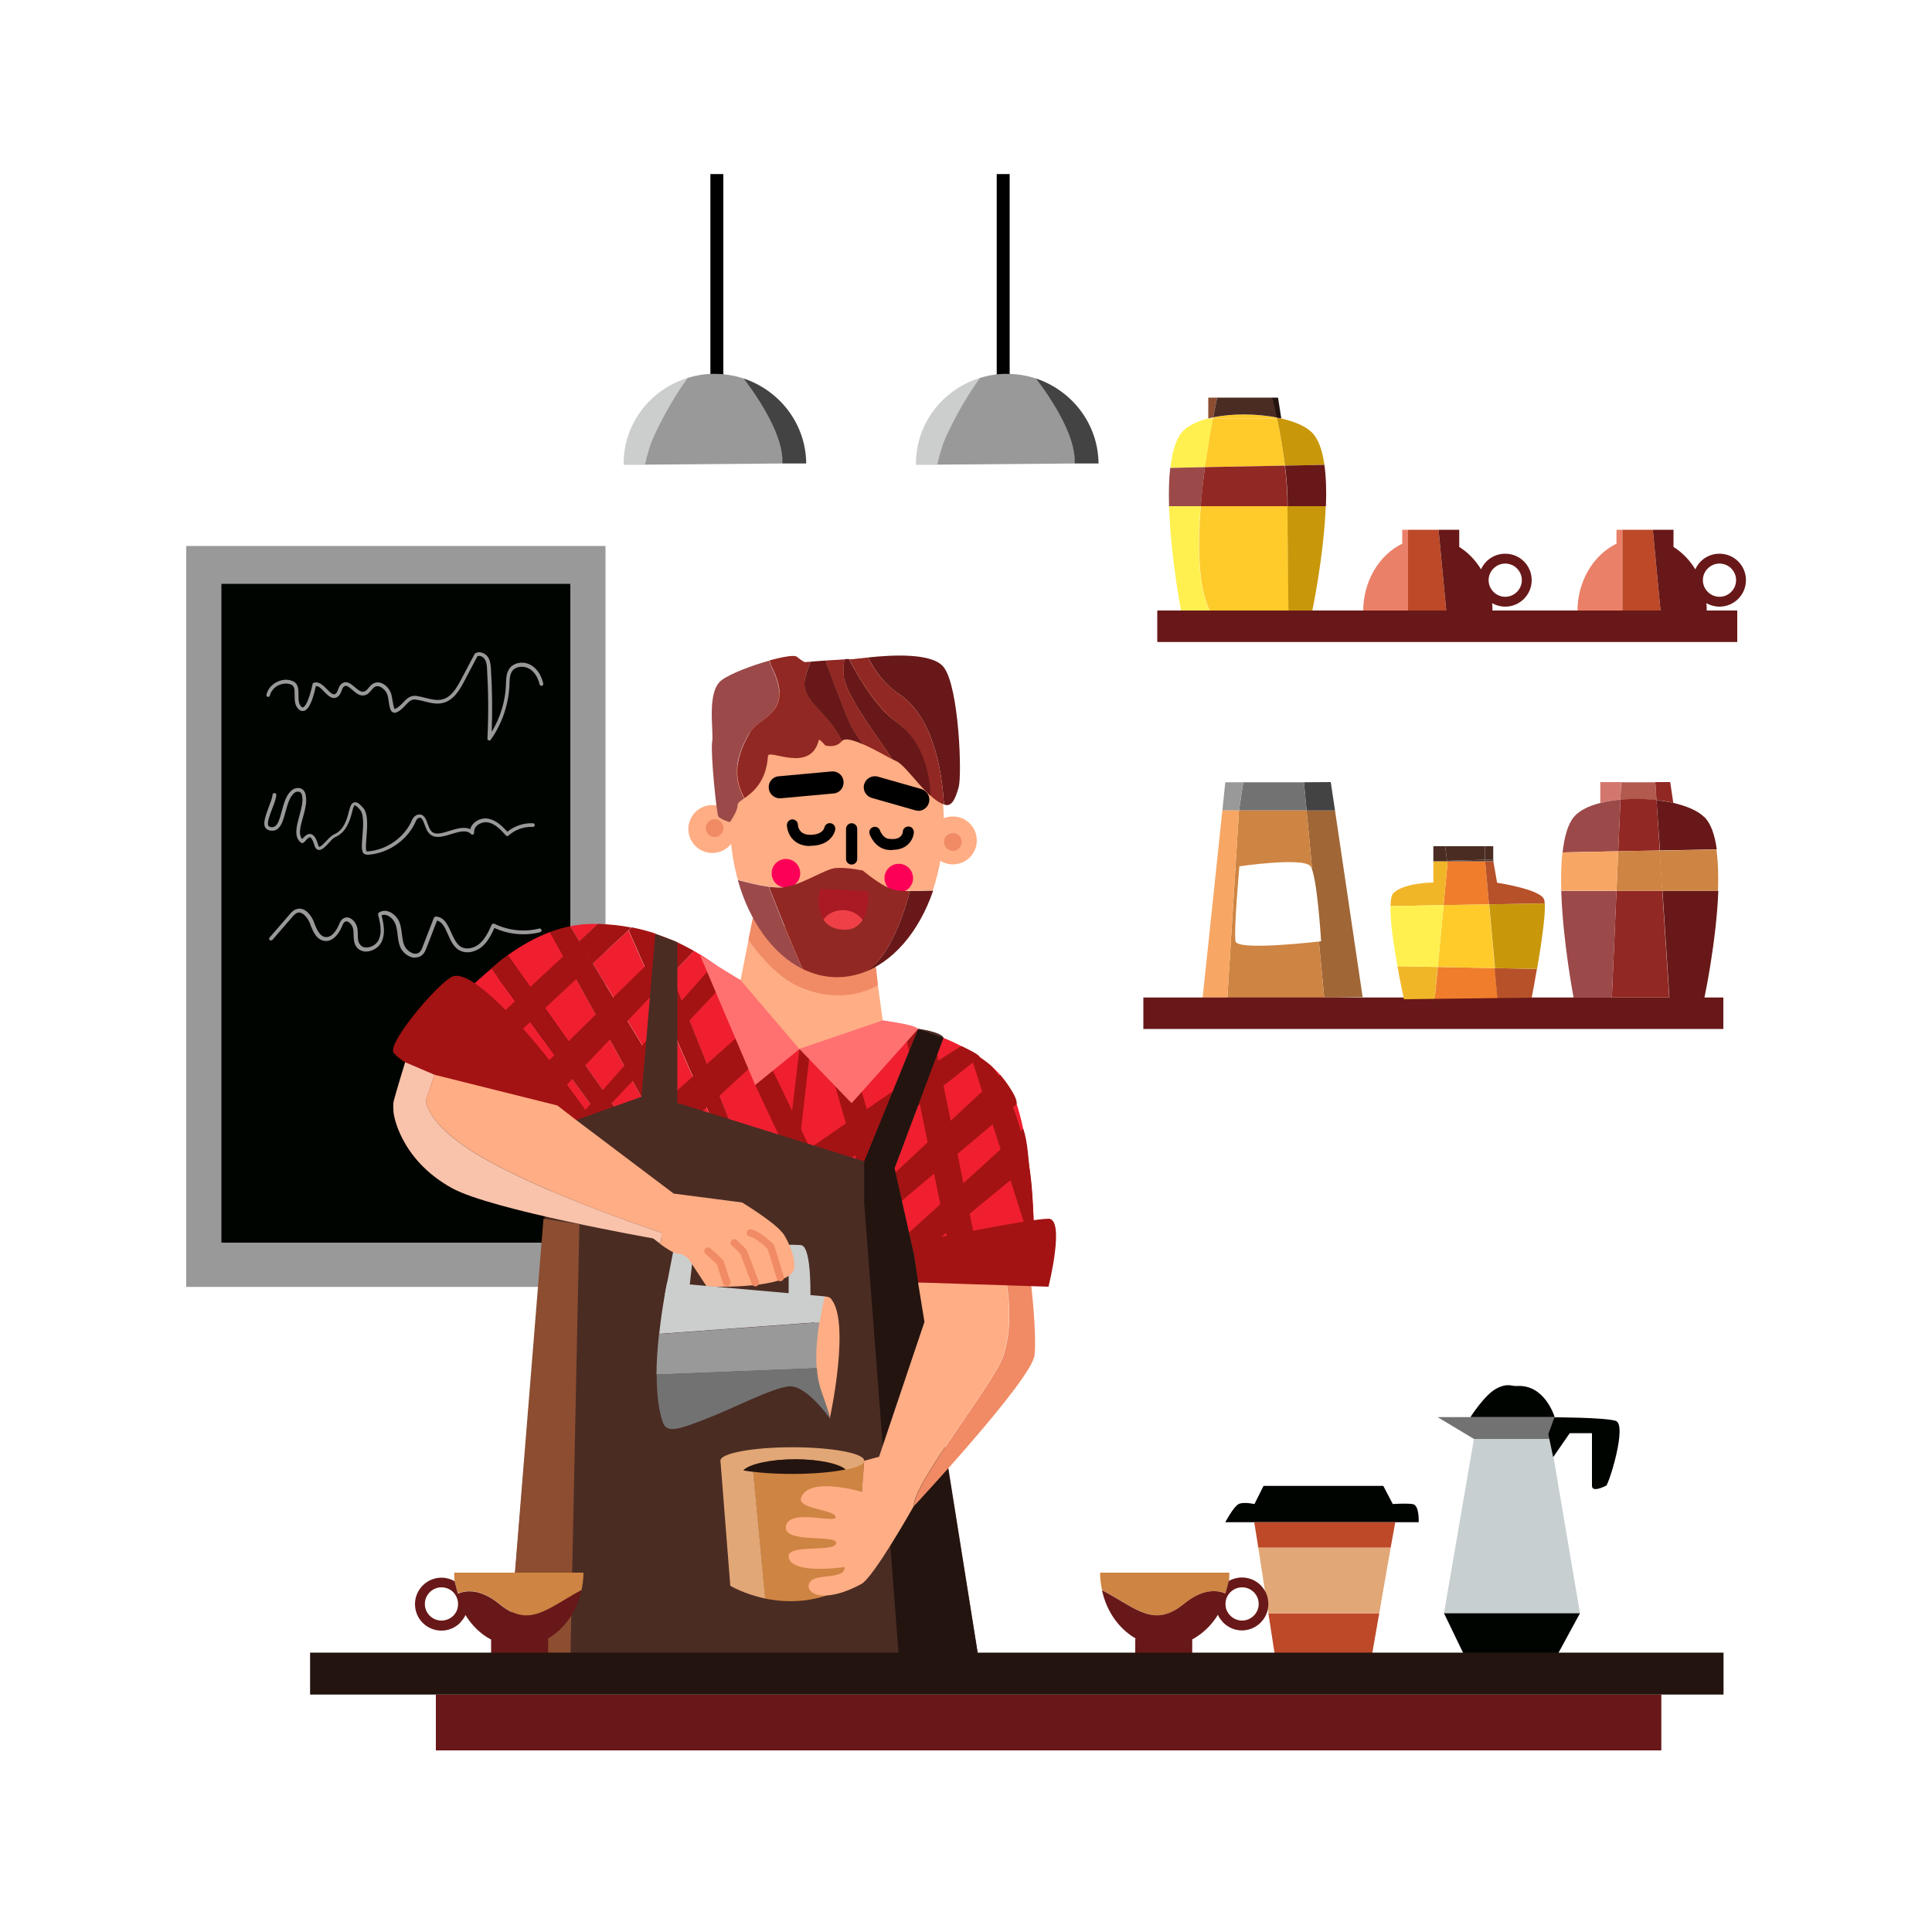<?xml version="1.0" encoding="UTF-8"?><svg id="_1" xmlns="http://www.w3.org/2000/svg" viewBox="0 0 100 100"><defs><style>.cls-1{fill:#fff;}.cls-2{fill:#727272;}.cls-3{fill:#fc0058;}.cls-4{fill:#9b4949;}.cls-5{fill:#ef4048;}.cls-6{fill:#f08b66;}.cls-7{fill:#000400;}.cls-8{fill:#cccecd;}.cls-9{fill:#f7a663;}.cls-10{fill:#ff7171;}.cls-11{fill:#c7cfd1;}.cls-12{fill:#fff04f;}.cls-13{fill:#a31313;}.cls-14{fill:#ea8068;}.cls-15{fill:#bd4928;}.cls-16{fill:#4a2c23;}.cls-17{fill:#ffad84;}.cls-18{fill:#ce8442;}.cls-19{fill:#fecb2b;}.cls-20{fill:#444343;}.cls-21{fill:#d3776e;}.cls-22{fill:#c9970a;}.cls-23{fill:#f9c2aa;}.cls-24{fill:#912823;}.cls-25{fill:#ef1f2f;}.cls-26{fill:#e2a776;}.cls-27{fill:#b25a4d;}.cls-28{fill:#f07d2b;}.cls-29{fill:#8c4d31;}.cls-30{fill:#999;}.cls-31{fill:#681818;}.cls-32{fill:#f1b628;}.cls-33{fill:#aa1a25;}.cls-34{fill:#b75129;}.cls-35{fill:#231410;}.cls-36{fill:#a06635;}</style></defs><rect id="background" class="cls-1" width="100" height="100"/><g id="_1-2"><polygon class="cls-36" points="69.1 41.95 67.63 41.95 68.54 51.63 69.16 51.63 70.53 51.61 69.1 41.95"/><rect class="cls-30" x="9.64" y="28.26" width="21.7" height="38.35"/><rect class="cls-7" x="11.46" y="30.22" width="18.06" height="34.1"/><path class="cls-25" d="m52.21,56.22c-1.65-2.65-6.52-3.4-6.52-3.4l-7.9-2.25s-.67-.67-1.87-1.35l-1.18,1.24,3.05,7.65c3.66,1.07,8.19,2.38,8.36,2.38.28,0,1.38,5.89,1.38,5.89h5.82c.41,0,.22-7.99-1.14-10.16Z"/><circle class="cls-17" cx="49.32" cy="43.5" r="1.24"/><path class="cls-17" d="m38.97,47.5l-.78,3.95s1.07,2.43,2.63,2.8,4.87-1.42,4.87-1.42l-.41-3.03-6.31-2.29Z"/><path class="cls-17" d="m43.39,45.06c.6-.05,1.16.23,1.16.23,0,0,1.18.68,1.82.78.41.06,1.32.04,1.91.02.36-1.07.57-2.27.57-3.54,0-4.43-2.48-8.01-5.53-8.01s-5.53,3.59-5.53,8.01c0,1.06.14,2.06.4,2.99.66.18,1.55.39,2.13.39,1.01,0,2.48-.83,3.08-.87Z"/><path d="m44.08,44.75c-.16,0-.29-.13-.29-.29v-1.56c0-.16.13-.29.29-.29s.29.13.29.29v1.56c0,.16-.13.29-.29.29Z"/><path d="m41.93,43.79h0c-.92,0-1.19-.71-1.2-1.08,0-.16.12-.29.27-.3.16,0,.29.11.3.27,0,.12.08.53.63.53h0c.63,0,.73-.33.74-.37.03-.16.18-.26.33-.23.16.03.26.18.23.34,0,.03-.16.83-1.3.83Z"/><path d="m46.18,44c-.07,0-.15,0-.22-.01-.69-.08-.94-.79-.95-.82-.05-.15.03-.31.18-.36.15-.05.31.03.36.18,0,0,.14.4.47.43.25.03.45,0,.57-.11.13-.1.14-.25.14-.26,0-.16.15-.28.3-.27.16,0,.28.15.27.31,0,.04-.03.39-.34.65-.2.17-.47.25-.79.25Z"/><path d="m40.36,41.32c-.29,0-.54-.22-.57-.52-.03-.32.2-.6.52-.62l2.73-.25c.32-.03.6.2.62.52.03.32-.2.6-.52.62l-2.73.25s-.04,0-.05,0Z"/><path d="m47.53,41.96c-.05,0-.11,0-.16-.02l-2.25-.64c-.3-.09-.48-.4-.39-.71.09-.3.41-.48.71-.39l2.25.64c.3.09.48.4.39.71-.07.25-.3.42-.55.42Z"/><path class="cls-1" d="m27.3,57.03h-1.77v-.02s-3.03-3.65-3.03-3.65l1.09-1.41,3.71,5.07Zm-1.73-.1h1.54l-3.53-4.82-.96,1.25,2.95,3.57Z"/><path class="cls-25" d="m25.76,50.58v-.72c-3.3,2.7-4.81,5.22-4.81,5.22l7.6,1.91,1.86,1.45,1.4-.83-.63.38-5.41-7.4Z"/><path class="cls-25" d="m26.28,49.45l5.69,8.06,1.23-.73-4.73-8.54c-.77.29-1.51.71-2.2,1.21Z"/><rect class="cls-1" x="31.79" y="57.51" width=".19" height=".1" transform="translate(-24.88 24.29) rotate(-30.64)"/><path class="cls-13" d="m25.76,49.85l-.33.27,5.74,7.85.63-.38.16-.09-5.69-8.06c-.18.13-.35.26-.52.4Z"/><path class="cls-13" d="m29.52,47.94c-.36.07-.7.17-1.05.3l4.73,8.54,1.86.33-5.54-9.16Z"/><path class="cls-13" d="m23.35,50.58c1.17-.72,4.99,4.17,4.99,4.17l2.35,3.23-.28.45-1.94-1.12s-6.76-1.23-8.09-2.81c-.37-.44,2.06-3.36,2.96-3.92Z"/><path class="cls-25" d="m30.72,47.82c-.41,0-.81.04-1.2.12l.47.78.97-.9c-.08,0-.16,0-.24,0Z"/><path class="cls-1" d="m37.78,58.16l-.97-.14-.12-.27,1.11.32-.02.09Zm-.9-.23l.22.03-.24-.07.02.04Z"/><path class="cls-25" d="m30.69,49.87l4.37,7.23-1.86-.33s1.55.46,3.58,1.05l-4.25-9.67-1.85,1.72Z"/><path class="cls-13" d="m32.69,48.01l-.15.14,4.25,9.67c.33.1.66.19,1.01.29l-3.9-9.8c-.38-.12-.78-.23-1.2-.31Z"/><polygon class="cls-13" points="21.11 56.98 23.07 56.98 30.69 49.87 29.99 48.72 21.11 56.98"/><path class="cls-13" d="m30.95,47.82l-.97.9.7,1.15,2-1.86c-.54-.11-1.12-.17-1.73-.19Z"/><path class="cls-25" d="m33.89,48.32l.35.87.55-.53c-.28-.12-.58-.23-.89-.33Z"/><polygon class="cls-13" points="26.28 56.98 28.55 56.98 34.74 50.46 34.23 49.19 26.28 56.98"/><path class="cls-13" d="m34.78,48.65l-.55.53.51,1.28,1.18-1.24c-.34-.19-.72-.39-1.14-.57Z"/><polygon class="cls-13" points="36.96 49.89 29.83 57.98 30.41 58.43 37.79 50.58 36.96 49.89"/><polygon class="cls-13" points="38.11 53.72 34.31 57.1 36.21 57.66 38.84 55.24 38.11 53.72"/><polygon class="cls-13" points="39.09 56.16 40.36 58.86 41.9 59.37 39.92 55.24 39.09 56.16"/><polygon class="cls-13" points="41.94 54.3 41.38 59.16 40.82 59 41.38 54.3 41.94 54.3"/><path class="cls-13" d="m51.76,55.63l-5.61,5.24.41,1.38,6.06-5.1c.08-.43-.86-1.52-.86-1.52Z"/><path class="cls-13" d="m52.96,58.43l-5.94,5.4.33,1.32,5.91-4.85s-.07-1.3-.3-1.87Z"/><polygon class="cls-13" points="53.26 63.08 48.29 66.39 50.14 66.39 53.54 64.22 53.26 63.08"/><path class="cls-13" d="m49.78,54.16c-.14-.07-7.67,5.14-7.67,5.14l1.97.63,6.63-5.21c0-.15-.94-.57-.94-.57Z"/><path class="cls-3" d="m41.42,45.2c0,.41-.33.74-.74.74s-.74-.33-.74-.74.33-.74.74-.74.74.33.74.74Z"/><path class="cls-3" d="m47.26,45.45c0,.41-.33.74-.74.74s-.74-.33-.74-.74.33-.74.74-.74.74.33.74.74Z"/><circle class="cls-17" cx="36.87" cy="42.91" r="1.24"/><path class="cls-6" d="m37.45,42.86c0,.25-.21.46-.46.46s-.46-.21-.46-.46.21-.46.46-.46.46.21.46.46Z"/><path class="cls-6" d="m49.78,43.58c0,.25-.21.46-.46.46s-.46-.21-.46-.46.21-.46.46-.46.46.21.46.46Z"/><path class="cls-16" d="m41.47,76.16c-1.8,0-3.72-.27-3.72-.76s1.92-.76,3.72-.76,3.72.27,3.72.76-1.92.76-3.72.76Zm0-1.42c-2.14,0-3.63.35-3.63.66s1.49.66,3.63.66,3.63-.35,3.63-.66-1.49-.66-3.63-.66Z"/><polygon class="cls-10" points="36.24 49.45 39.09 56.16 41.38 54.3 38.33 50.73 36.24 49.45"/><polygon class="cls-13" points="44.14 54.96 47.53 66.39 46.15 66.39 42.62 54.09 44.14 54.96"/><polygon class="cls-13" points="46.78 53.09 49.5 66.39 50.92 66.39 48.29 53.52 46.78 53.09"/><path class="cls-13" d="m50.16,54.37l3.34,10.48s.07-2.82-.24-4.55c-.23-1.33-1.01-4.03-1.88-5.06-.23-.26-1.22-.87-1.22-.87Z"/><path class="cls-10" d="m41.38,54.3l2.7,2.8,3.44-3.84c-.14-.24-1.84-.44-1.84-.44l-4.31,1.47Z"/><path class="cls-16" d="m48.83,53.72l-2.53,6.75,1.06,4.67,3.29,20.67-24.37.2,1.96-23.56,1.59-4.48,3.37-1.2.72-8.44,1.14.44v8.32l9.68,3.02,2.79-6.86s1.16.15,1.31.46Z"/><path class="cls-8" d="m41.94,67.4s.11-2.85-.47-2.95c-.58-.1-6.6.2-6.6.2l-.46,2.37,1.23.02.19-1.68,4.99-.08v2.12h1.12Z"/><path class="cls-6" d="m38.74,48.65s1.14,1.71,2.45,2.34c2.47,1.19,4.25,0,4.25,0l-.19-1.77-6.28-1.72-.23,1.15Z"/><path class="cls-17" d="m42.97,67.18c-.08-.08-.43-.11-.47,0-1.12,2.69.45,6.24.45,6.24,0,0,1.12-5.13.02-6.24Z"/><path class="cls-7" d="m63.42,78.79h10.01s.05-.9-.32-.94c-.37-.05-1.02,0-1.02,0l-.49-.94h-6.2l-.47.94s-.56-.13-.82,0c-.26.13-.69.94-.69.94Z"/><polygon class="cls-15" points="72.22 78.79 64.92 78.79 65.13 80.11 71.98 80.11 72.22 78.79"/><polygon class="cls-15" points="66.04 86.02 70.95 86.02 71.39 83.5 65.65 83.5 66.04 86.02"/><polygon class="cls-26" points="65.13 80.11 65.65 83.5 71.39 83.5 71.98 80.11 65.13 80.11"/><path class="cls-17" d="m40.49,63.8c-.43-.56-2.08-1.56-2.08-1.56l-3.54-.46-5.05-3.81-.97-.75-6.36-1.59-.45,1.35c.06.4.41,1.26,2.03,2.37,3.13,2.15,10.16,4.45,10.16,4.45,0,0,.06.24-.07.58.3.22.71.5.9.5.31,0,.57.27.57.27l.95,1.44s3.74.16,4.43-.72c.33-.43-.18-1.64-.51-2.07Z"/><path class="cls-23" d="m34.23,63.8s-7.03-2.3-10.16-4.45c-1.62-1.11-1.96-1.97-2.03-2.37l.45-1.35-1.52-.65s-.46,1.5-.59,2c-.06.25,0,.67,0,.67,0,0,.3,2.34,3,3.84,2.02,1.13,10.43,2.61,10.43,2.61,0,0,.15.12.35.27.13-.34.07-.58.07-.58Z"/><path class="cls-24" d="m37.79,42.56s0,0,.01-.02c-.03,0-.06,0-.1-.01.05.02.08.03.08.03Z"/><path class="cls-4" d="m38.81,37.92c.5-.84,2.3-.99,1.14-3.37-.06-.13-.1-.25-.12-.36-.9.25-1.99.66-2.46,1-.83.6-.41,2.66-.51,3.21-.09.55.23,3.72.32,3.86.07.1.36.22.51.27.03,0,.06,0,.1.01.06-.09.4-.59.39-.88,0-.1.14-.2.34-.34-.4-.71-.7-1.76.28-3.4Z"/><polygon class="cls-35" points="44.73 62.24 46.53 85.85 50.64 85.82 47.3 64.95 46.3 60.47 48.83 53.72 47.53 53.26 44.73 60.12 44.73 62.24"/><path class="cls-6" d="m53.35,66.39h-1.25c.15.9.28,2.42-.17,3.79-.47,1.42-4.68,6.62-4.62,7.77,0,0,6.13-6.57,6.24-7.82s-.19-3.74-.19-3.74Z"/><polygon class="cls-29" points="29.99 63.37 29.52 86.02 26.28 86.02 28.13 63.08 29.99 63.37"/><path class="cls-8" d="m42.69,67.1l-8.16-.72s-.25,1.18-.41,2.66l8.31-.61c.12-.78.27-1.34.27-1.34Z"/><path class="cls-30" d="m42.42,68.44l-8.31.61c-.07.67-.13,1.39-.13,2.1l8.29-.33c-.06-.81.03-1.68.14-2.38Z"/><path class="cls-2" d="m34.31,73.63c.22.61.95.3,2.26-.2s3.34-1.57,4.25-1.67c.91-.1,2.13,1.65,2.13,1.65,0,0,.17.31-.45-1.45-.12-.34-.19-.73-.22-1.15l-8.29.33c0,.92.08,1.81.32,2.48Z"/><path class="cls-18" d="m38.92,75.6l.68,7.14c1.16.24,2.76.26,4.39-.71.34-.2.74-6.43.74-6.43h-5.81Z"/><path class="cls-26" d="m37.29,75.6l.51,6.48s.71.43,1.81.66l-.68-7.14h-1.64Z"/><path class="cls-17" d="m52.09,66.39h-4.57l.33,2.03-2.35,6.98-.77.21-.05.69-.07.92s-2.79-.84-3.15.32c-.17.56,1.68.59,1.79.96.12.41-2.38-.46-2.57.49-.18.91,2.57.43,2.6.86.04.54-2.54.03-2.46.73.1.95,2.9.53,2.9.53.03.66-1.45.33-1.77.74-.42.53.53,1.27,2.63.14.64-.34,2.72-4.04,2.72-4.04-.06-1.15,4.16-6.35,4.62-7.77.45-1.38.32-2.89.17-3.79Z"/><polygon class="cls-11" points="76.29 74.48 74.74 83.5 81.78 83.5 80.25 74.48 76.29 74.48"/><polygon class="cls-7" points="75.86 85.82 80.52 85.82 81.78 83.5 74.74 83.5 75.86 85.82"/><polygon class="cls-2" points="74.41 73.35 76.29 74.48 80.25 74.48 80.47 73.35 74.41 73.35"/><path class="cls-7" d="m80.4,75.41l.85-1.23h1.15v2.72c0,.36.6.06.73,0,.14-.06,1.12-3.18.49-3.36s-3.16-.18-3.16-.18l-.32.87.25,1.18Z"/><path class="cls-7" d="m76.11,73.35s.73-1.15,1.33-1.47c.6-.32.8-.12,1.07-.14,1.46-.1,1.96,1.61,1.96,1.61h-4.36Z"/><polygon class="cls-20" points="69.1 41.95 68.88 40.48 67.49 40.49 67.63 41.95 69.1 41.95"/><polygon class="cls-2" points="67.63 41.95 67.49 40.49 64.35 40.49 64.13 41.95 67.63 41.95"/><polygon class="cls-18" points="69.16 51.63 68.54 51.63 67.63 41.95 64.13 41.95 63.53 51.63 62.25 51.63 62.24 51.73 69.16 51.63"/><polygon class="cls-30" points="63.27 41.95 64.13 41.95 64.35 40.49 63.42 40.49 63.27 41.95"/><polygon class="cls-9" points="64.13 41.95 63.27 41.95 62.25 51.63 63.53 51.63 64.13 41.95"/><path class="cls-1" d="m64.15,44.84s3.33-.49,3.68,0,.55,3.88.55,3.88c0,0-4.34.52-4.43,0-.1-.52.2-3.88.2-3.88Z"/><rect x="36.77" y="9.01" width=".67" height="10.73"/><rect x="51.59" y="9.01" width=".67" height="10.73"/><rect class="cls-31" x="59.18" y="51.63" width="30.02" height="1.63"/><path class="cls-31" d="m49.62,40.75c.18-.64.02-5.14-.76-6.2-.58-.78-2.71-.65-3.93-.52.37.74.88,1.41,1.6,1.89,1.74,1.17,2.22,3.86,2.33,5.72.04.01.08.02.12.03.28.03.46-.28.64-.92Z"/><rect class="cls-31" x="22.56" y="87.71" width="63.43" height="2.89"/><path class="cls-30" d="m25.32,38.32s-.02,0-.03,0c-.04-.01-.07-.05-.06-.1.06-1.19.05-2.39-.02-3.58-.01-.21-.03-.39-.13-.53-.08-.12-.25-.2-.37-.14l-.67,1.27c-.25.48-.56,1-1.1,1.14-.33.09-.67,0-.99-.08-.14-.04-.29-.07-.44-.09-.22-.03-.35.11-.52.29-.12.13-.26.28-.46.37-.09.04-.16.02-.2,0-.14-.08-.17-.3-.21-.56-.02-.14-.04-.29-.08-.38-.08-.18-.23-.33-.38-.39-.09-.03-.17-.03-.24,0-.08.04-.14.11-.2.19-.09.11-.2.23-.36.26-.24.05-.44-.12-.62-.28-.21-.18-.32-.26-.43-.18-.06.04-.1.13-.13.22-.04.11-.09.24-.21.32-.26.17-.49-.06-.69-.27-.17-.18-.3-.3-.43-.29-.17.78-.37,1.21-.6,1.28-.07.02-.17.03-.28-.07-.22-.19-.22-.48-.22-.74,0-.29,0-.47-.19-.55-.2-.08-.45-.06-.67.05-.22.12-.37.31-.42.52-.01.05-.06.08-.11.07-.05-.01-.08-.06-.07-.11.06-.27.25-.51.52-.65.27-.14.57-.17.83-.06.32.13.31.45.31.73,0,.24,0,.46.15.6.05.04.08.04.09.03.12-.04.31-.38.49-1.2,0-.03.03-.06.06-.07.27-.09.49.14.68.33.21.22.33.32.45.24.06-.04.1-.13.13-.22.04-.11.09-.24.21-.32.24-.16.46.03.66.2.15.13.31.26.46.23.1-.02.17-.1.25-.2.08-.09.15-.18.26-.23.12-.06.26-.07.39-.02.2.07.39.26.49.49.05.11.07.27.1.43s.06.39.11.42c0,0,.03,0,.03,0,.16-.07.28-.2.4-.32.18-.19.36-.39.69-.35.15.02.31.06.46.1.31.08.61.15.89.08.46-.12.73-.58.98-1.05l.68-1.29s.02-.03.03-.04c.22-.14.52-.02.66.18.12.18.15.4.16.63.07,1.08.08,2.17.04,3.25.45-.74.71-1.6.74-2.46v-.07c.01-.25.02-.5.16-.72.24-.37.78-.41,1.12-.21.42.23.59.7.65.96.01.05-.02.1-.07.12-.05.01-.1-.02-.12-.07-.05-.23-.2-.64-.56-.83-.27-.15-.69-.12-.87.15-.11.17-.12.4-.13.62v.07c-.04,1.01-.38,2.02-.97,2.85-.02.03-.05.04-.08.04Z"/><path class="cls-30" d="m18.96,44.23c-.05,0-.09-.02-.12-.04-.14-.11-.12-.41-.08-.92.04-.49.09-1.11-.12-1.35-.21-.25-.28-.24-.28-.24-.05.01-.11.23-.14.37-.11.41-.28,1.03-.89,1.29-.07.03-.2.16-.3.28-.2.21-.38.41-.56.37-.09-.02-.15-.1-.19-.22-.11-.38-.21-.43-.23-.43-.07-.02-.17.1-.23.17-.07.08-.15.18-.25.1-.37-.3-.22-.84-.08-1.36.09-.34.19-.69.16-.97-.02-.18-.06-.28-.19-.3-.08-.01-.16,0-.22.06-.25.19-.35.59-.46.97-.14.52-.28,1.06-.79.98-.12-.02-.2-.07-.26-.16-.13-.22.02-.61.17-1.03.09-.24.19-.49.21-.67,0-.05.05-.09.11-.08.05,0,.09.05.08.11-.02.21-.12.47-.22.72-.13.34-.27.72-.19.86.01.02.04.05.12.07.33.05.43-.29.58-.84.11-.42.23-.85.53-1.08.11-.08.24-.12.37-.1.3.05.33.33.35.47.04.32-.06.69-.16,1.05-.13.45-.25.88-.04,1.12.01-.01.02-.02.03-.03.1-.11.24-.27.42-.23.16.04.28.22.38.57.02.07.04.09.05.09.07.02.27-.2.38-.31.13-.14.26-.27.37-.32.53-.23.68-.77.78-1.17.07-.27.13-.47.29-.5.13-.03.26.06.47.3.25.3.2.93.16,1.49-.02.28-.06.7.01.75,0,0,0,0,.02,0,0,0,.01,0,.02,0,1-.07,1.93-.73,2.32-1.65.05-.12.16-.22.28-.25.32-.08.43.23.52.48.04.12.09.24.15.33.18.25.5.18.99.02.36-.11.76-.23,1.06-.08.03-.12.09-.22.19-.32.2-.19.5-.28.76-.22.41.08.73.41.97.67.37-.3.85-.46,1.33-.44.05,0,.09.05.09.1,0,.05-.05.09-.1.09-.46-.02-.92.14-1.26.45-.04.04-.1.03-.13,0-.29-.33-.57-.61-.92-.68-.2-.04-.44.03-.59.17-.11.1-.15.22-.14.35,0,.04-.01.08-.05.1-.04.02-.08.01-.11-.02-.23-.24-.62-.12-1.02,0-.45.14-.92.29-1.2-.1-.08-.11-.13-.24-.18-.38-.11-.3-.17-.39-.29-.36-.07.02-.12.07-.15.14-.41.98-1.4,1.69-2.47,1.77-.02,0-.04,0-.06,0Z"/><path class="cls-30" d="m21.47,49.57s-.1,0-.15-.02c-.26-.07-.51-.29-.61-.55-.08-.2-.11-.42-.13-.62-.02-.19-.05-.38-.11-.55-.08-.21-.27-.4-.46-.46-.1-.03-.18-.03-.26.01.12.48.2.95,0,1.37-.13.27-.43.47-.74.5-.23.02-.44-.07-.56-.24-.14-.19-.14-.42-.15-.64,0-.09,0-.18-.02-.27-.02-.16-.14-.33-.27-.39-.06-.03-.12-.02-.17.01-.06.04-.1.13-.13.21-.23.54-.56.82-.92.77-.42-.06-.6-.51-.74-.88v-.02c-.09-.21-.26-.46-.45-.54-.08-.04-.16-.04-.24,0-.09.04-.17.13-.23.2l-1.04,1.2s-.09.04-.13,0c-.04-.03-.04-.09,0-.14l1.04-1.2c.08-.09.17-.2.31-.25.13-.05.26-.05.39,0,.26.11.45.41.55.65v.02c.14.34.28.72.59.76.37.05.62-.44.71-.65.04-.1.09-.22.2-.3.11-.07.23-.09.36-.03.19.08.35.31.39.54.01.1.02.19.02.29,0,.2,0,.39.11.53.11.16.29.17.39.16.24-.02.48-.18.58-.39.18-.38.09-.84-.03-1.31,0-.04,0-.08.04-.1.14-.1.3-.12.48-.07.25.08.49.31.59.58.07.19.1.4.12.59.03.2.05.4.12.58.08.2.28.38.48.43.08.02.2.03.31-.06.09-.08.14-.2.18-.32l.57-1.47s.05-.06.09-.06c.44.02.62.42.8.82.13.28.26.58.48.73.31.2.74.08,1-.15.29-.26.47-.64.62-.98.01-.02.03-.04.06-.05.02,0,.05,0,.07,0,.71.35,1.56.45,2.33.25.05-.01.1.02.12.07.01.05-.02.1-.07.12-.78.2-1.64.12-2.37-.22-.15.33-.33.7-.63.96-.32.28-.84.42-1.23.17-.27-.18-.42-.5-.55-.81-.15-.34-.29-.64-.56-.7l-.54,1.4c-.05.13-.11.29-.24.39-.09.08-.21.12-.33.12Z"/><g><path class="cls-31" d="m25.42,84.85v.78h2.95v-.79h-2.97s.01,0,.02.01Z"/><path class="cls-18" d="m24.02,83.73l-.19.24c.07-.07.14-.16.19-.24Z"/><path class="cls-18" d="m23.51,81.41c0,.14,0,.28.02.42l.17.65c.42-.18,1.16-.27,2.14.53,1.55,1.27,2.45.26,4.17-.66.03-.02.06-.03.09-.05.06-.29.1-.59.1-.9h-6.69Z"/><path class="cls-31" d="m30.01,82.36c-1.72.92-2.62,1.93-4.17.66-.98-.8-1.72-.71-2.14-.53l-.17-.65c-.2-.11-.43-.18-.68-.18-.75,0-1.37.61-1.37,1.37s.61,1.37,1.37,1.37c.38,0,.73-.16.97-.41l.19-.24c.03-.05.06-.1.08-.16.33.54.78.98,1.3,1.26h2.97v-.04c.86-.5,1.5-1.4,1.73-2.49-.03.01-.06.03-.09.05Zm-7.16,1.52c-.48,0-.86-.39-.86-.86s.39-.86.86-.86c.3,0,.57.15.72.39.09.14.14.3.14.47,0,.08-.01.16-.03.24-.1.36-.43.62-.83.62Zm.78-1.37s0,0-.01,0c0,0,0,0,.01,0Z"/></g><g><path class="cls-31" d="m61.71,84.85v.78h-2.95v-.79h2.97s-.01,0-.02.01Z"/><path class="cls-18" d="m63.12,83.73l.19.24c-.07-.07-.14-.16-.19-.24Z"/><path class="cls-18" d="m63.63,81.41c0,.14,0,.28-.02.42l-.17.65c-.42-.18-1.16-.27-2.14.53-1.55,1.27-2.45.26-4.17-.66-.03-.02-.06-.03-.09-.05-.06-.29-.1-.59-.1-.9h6.69Z"/><path class="cls-31" d="m57.04,82.31c.23,1.09.87,1.99,1.73,2.49v.04h2.97c.52-.29.97-.72,1.3-1.26.02.05.05.11.08.16l.19.24c.25.25.59.41.97.41.75,0,1.37-.61,1.37-1.37s-.61-1.37-1.37-1.37c-.25,0-.48.07-.68.18l-.17.65c-.42-.18-1.16-.27-2.14.53-1.55,1.27-2.45.26-4.17-.66-.03-.02-.06-.03-.09-.05Zm6.42.95c-.02-.08-.03-.16-.03-.24,0-.17.05-.34.14-.47.15-.23.42-.39.72-.39.48,0,.86.39.86.86s-.39.86-.86.86c-.39,0-.72-.26-.83-.62Zm.05-.74s0,0-.01,0c0,0,0,0,.01,0Z"/></g><rect class="cls-35" x="16.05" y="85.54" width="73.16" height="2.17"/><path class="cls-6" d="m37.62,66.58c-.07,0-.14-.04-.17-.11-.06-.12-.28-.81-.34-1.02-.08-.09-.35-.34-.59-.55-.08-.07-.09-.19-.02-.27.07-.08.19-.09.27-.02.13.12.57.5.66.63.01.02.02.03.03.05.11.35.3.93.34,1.01.04.1,0,.21-.1.25-.03.01-.05.02-.08.02Z"/><path class="cls-6" d="m39.09,66.58c-.07,0-.14-.04-.17-.11-.07-.15-.53-1.39-.59-1.55-.04-.07-.26-.28-.45-.45-.08-.07-.08-.19-.01-.27s.19-.08.27-.01c.48.44.54.55.55.61.15.39.53,1.4.58,1.52.04.1,0,.21-.1.25-.03.01-.05.02-.08.02Z"/><path class="cls-6" d="m40.39,66.32c-.07,0-.14-.04-.17-.11-.03-.07-.1-.29-.24-.77-.09-.32-.2-.67-.25-.8-.24-.23-.67-.59-.93-.64-.1-.02-.17-.12-.15-.22s.12-.17.22-.15c.47.09,1.09.7,1.16.77.02.02.03.04.04.06.04.11.14.42.27.87.09.3.2.67.22.72.04.1,0,.21-.1.25-.03.01-.05.02-.08.02Z"/><path class="cls-13" d="m47.24,64.32s6.02-1.24,7.03-1.24c.88,0,0,3.52,0,3.52l-6.74-.22-.29-2.07Z"/><path class="cls-26" d="m44.73,75.6c0-.38-1.67-.69-3.72-.69s-3.72.31-3.72.69c0,.2.46.38,1.2.51.3-.33,1.38-.57,2.67-.57s2.27.22,2.62.53c.6-.12.96-.28.96-.46Z"/><path class="cls-35" d="m38.48,76.11c.66.11,1.55.18,2.53.18,1.1,0,2.08-.09,2.76-.23-.35-.31-1.39-.53-2.62-.53s-2.37.24-2.67.57Z"/><path class="cls-4" d="m38.19,45.55c.6,2.16,1.83,3.85,3.36,4.61-.43-.87-1.37-3.26-1.76-4.26-.52-.07-1.12-.22-1.6-.35Z"/><g><path class="cls-24" d="m44.54,50.38s.01,0,.02,0c1.36-.47,2.18-2.91,2.54-4.26-.28,0-.54-.01-.71-.04-.64-.09-1.73-1.02-1.73-1.02,0,0-.81-.18-1.41-.13-.6.05-1.91,1.01-2.92,1.01-.16,0-.34-.02-.53-.04.39,1,1.34,3.39,1.76,4.26.56.27,1.15.42,1.77.42.39,0,.76-.06,1.13-.17.03,0,.06-.02.09-.03Z"/><path class="cls-31" d="m44.56,50.38c1.64-.54,3.01-2.14,3.74-4.28-.35.01-.8.02-1.2.02-.36,1.35-1.18,3.79-2.54,4.26Z"/><path class="cls-4" d="m44.45,50.41s.06-.02.08-.03c-.03,0-.06.02-.08.03Z"/></g><g><path class="cls-33" d="m43.72,47.11c.4.03.74.23.93.51.38-.59.29-1.49.29-1.49l-2.5-.12s-.24.97.18,1.59c.22-.32.64-.53,1.1-.49Z"/><path class="cls-5" d="m43.52,48.11c.58.07.92-.16,1.13-.49-.19-.28-.53-.48-.93-.51-.46-.03-.88.17-1.1.49.17.26.45.46.9.51Z"/></g><path class="cls-24" d="m43.7,34.13c-.27.02-.63.04-.98.06.33.89.81,2.18,1.13,2.95.27.65.61,1.08.79,1.37.54.23,1.15.58,1.54.79-.77-1.2-2.52-3.42-2.52-4.43,0-.32.02-.56.04-.74Z"/><path class="cls-24" d="m41.73,34.89c.08-.25.16-.46.22-.64-.18.01-.29.02-.29.02,0,0-.15-.05-.42-.28-.12-.1-.71,0-1.4.19.02.11.05.23.12.36,1.17,2.39-.64,2.53-1.14,3.37-.98,1.64-.68,2.69-.28,3.4.43-.31,1.12-.84,1.21-2.18.03-.39,2.2.92,2.63-.82.03-.1.33.27.33.27,0,0,.55.18.87-.23-.87-1.79-2.32-2.08-1.85-3.47Z"/><path class="cls-24" d="m48.86,41.64c-.11-1.86-.59-4.55-2.33-5.72-.72-.49-1.24-1.15-1.6-1.89-.43.04-.75.09-.84.09-.03,0-.08,0-.14,0,.45.87,1.4,2.49,2.48,3.28,1.52,1.1,1.66,3.35,1.66,3.35,0,0-.19-.03-.44-.09.41.45.84.87,1.22.98Z"/><path class="cls-31" d="m46.42,37.39c-1.09-.77-2.03-2.41-2.48-3.28-.07,0-.15,0-.24.01-.02.18-.04.42-.04.74,0,1.01,1.75,3.24,2.52,4.43.09.05.16.09.22.11.3.14.75.71,1.23,1.25.28.3.53.54.53.54,0,0,.05-2.53-1.74-3.8Z"/><path class="cls-31" d="m42.72,34.19c-.29.02-.57.04-.77.06-.07.18-.14.39-.22.64-.47,1.4.98,1.68,1.85,3.47.14-.18.57-.06,1.07.16-.18-.3-.52-.72-.79-1.37-.32-.77-.8-2.06-1.13-2.95Z"/><path class="cls-8" d="m32.28,24.06h1.1c.1-.5.26-1.06.51-1.59.62-1.32,1.25-2.29,1.7-2.91-1.94.6-3.34,2.39-3.31,4.5Z"/><path class="cls-30" d="m38.49,19.59c-.48-.16-1-.24-1.54-.24-.48,0-.93.08-1.36.21-.45.62-1.08,1.59-1.7,2.91-.25.53-.41,1.09-.51,1.58l7.12-.06c.09-1.36-1.15-3.26-2-4.4Z"/><path class="cls-20" d="m38.49,19.59c.86,1.14,2.09,3.04,2,4.4h1.24c-.02-2.06-1.38-3.78-3.24-4.4Z"/><g><path class="cls-8" d="m47.41,24.06h1.1c.1-.5.26-1.06.51-1.59.62-1.32,1.25-2.29,1.7-2.91-1.94.6-3.34,2.39-3.31,4.5Z"/><path class="cls-30" d="m53.62,19.59c-.48-.16-1-.24-1.54-.24-.48,0-.93.08-1.36.21-.45.62-1.08,1.59-1.7,2.91-.25.53-.41,1.09-.51,1.58l7.12-.06c.09-1.36-1.15-3.26-2-4.4Z"/><path class="cls-20" d="m53.62,19.59c.86,1.14,2.09,3.04,2,4.4h1.24c-.02-2.06-1.38-3.78-3.24-4.4Z"/></g><path class="cls-19" d="m62.79,21.6s0,.04-.01.06h3.53c-1.08-.25-2.44-.28-3.52-.06Z"/><path class="cls-29" d="m62.54,21.66c.09-.02.17-.04.26-.06.07-.38.14-.72.2-1.02h-.46v1.08Z"/><path class="cls-12" d="m62.15,26.2h-1.64c.08,2.63.64,5.53.64,5.53h1.5c-.04-.1-.08-.21-.13-.32-.51-1.23-.55-3.21-.38-5.21Z"/><path class="cls-12" d="m62.54,21.66c-.61.15-1.11.4-1.38.73-.32.39-.49,1.04-.58,1.83l1.8-.04c.12-.92.27-1.78.41-2.52h-.25Z"/><path class="cls-8" d="m62.79,21.6c-.09.02-.17.04-.26.06h.25s0-.04.01-.06Z"/><path class="cls-4" d="m60.51,26.2h1.64c.06-.68.13-1.36.22-2.02l-1.8.04c-.07.6-.08,1.28-.06,1.98Z"/><path class="cls-16" d="m63,20.58c-.06.3-.13.64-.2,1.02,1.01-.21,2.25-.19,3.3.01-.07-.35-.15-.7-.23-1.03h-2.86Z"/><path class="cls-19" d="m62.15,26.2c-.16,2-.13,3.98.38,5.21.05.11.09.21.13.32h4.04c-.03-1.96-.05-4.26-.05-5.53h-4.49Z"/><path class="cls-19" d="m66.1,21.66h-3.32c-.14.74-.28,1.61-.41,2.52l4.14-.08c-.1-.82-.24-1.65-.41-2.44Z"/><path class="cls-24" d="m66.51,24.1l-4.14.08c-.09.66-.17,1.34-.22,2.02h4.49c0-.68-.05-1.39-.14-2.1Z"/><path class="cls-4" d="m66.09,21.61s0,.03.01.05h.22c-.07-.02-.15-.03-.23-.05Z"/><path class="cls-35" d="m66.32,21.66l-.17-1.08h-.3c.08.33.16.68.23,1.03.08.01.15.03.23.05h0Z"/><path class="cls-22" d="m68.63,26.2h-1.99c0,1.26.03,3.56.05,5.53h1.21s.62-2.9.72-5.53Z"/><path class="cls-22" d="m68.55,24.06c-.1-.73-.3-1.33-.64-1.67s-.91-.57-1.59-.73h-.22c.17.79.31,1.62.41,2.44l2.04-.04Z"/><path class="cls-31" d="m66.64,26.2h1.99c.03-.77.01-1.51-.08-2.14l-2.04.04c.09.71.14,1.42.14,2.1Z"/><polygon class="cls-15" points="72.88 27.42 72.88 31.64 74.86 31.64 74.46 27.42 72.88 27.42"/><path class="cls-14" d="m72.58,27.42v.72c-1.19.58-2.02,1.93-2.02,3.49h2.32v-4.21h-.3Z"/><path class="cls-31" d="m77.23,31.22c.2.11.43.18.68.18.75,0,1.37-.61,1.37-1.37s-.61-1.37-1.37-1.37c-.56,0-1.04.33-1.25.81-.29-.48-.68-.88-1.13-1.16v-.89h-1.07l.4,4.21h2.39c0-.14,0-.28-.02-.42Zm.68-2.05c.48,0,.86.39.86.86s-.39.86-.86.86-.86-.39-.86-.86.39-.86.86-.86Z"/><polygon class="cls-15" points="83.97 27.42 83.97 31.64 85.95 31.64 85.55 27.42 83.97 27.42"/><path class="cls-14" d="m83.67,27.42v.72c-1.19.58-2.02,1.93-2.02,3.49h2.32v-4.21h-.3Z"/><path class="cls-31" d="m88.32,31.22c.2.11.43.18.68.18.75,0,1.37-.61,1.37-1.37s-.61-1.37-1.37-1.37c-.56,0-1.04.33-1.25.81-.29-.48-.68-.88-1.13-1.16v-.89h-1.07l.4,4.21h2.39c0-.14,0-.28-.02-.42Zm.68-2.05c.48,0,.86.39.86.86s-.39.86-.86.86-.86-.39-.86-.86.39-.86.86-.86Z"/><rect class="cls-31" x="59.9" y="31.6" width="30.02" height="1.63"/><polygon class="cls-28" points="74.72 46.85 77.07 46.81 76.87 44.58 74.9 44.58 74.92 44.71 74.72 46.85"/><polygon class="cls-16" points="74.9 44.56 74.4 44.58 74.9 44.58 74.9 44.56"/><path class="cls-16" d="m74.72,46.85l-2.75.05,2.75-.05Z"/><path class="cls-32" d="m74.19,45.68s-1.52,0-2.07.55c-.1.1-.14.34-.15.67l2.75-.05.2-2.14-.02-.13h-.71v1.1Z"/><polygon class="cls-28" points="74.26 51.7 77.51 51.66 77.37 50.11 74.42 50.05 74.26 51.7"/><path class="cls-32" d="m72.33,50.01c.17.95.34,1.71.34,1.71l1.59-.02.15-1.65-2.09-.04Z"/><polygon class="cls-19" points="77.37 50.11 77.07 46.81 74.72 46.85 74.42 50.05 77.37 50.11"/><path class="cls-12" d="m72.33,50.01l2.09.04.3-3.2-2.75.05c-.02.78.17,2.06.36,3.11Z"/><polygon class="cls-16" points="76.86 44.5 76.86 43.8 74.8 43.8 74.9 44.56 76.86 44.5"/><polygon class="cls-16" points="74.19 44.58 74.4 44.58 74.9 44.56 74.8 43.8 74.19 43.8 74.19 44.58"/><polygon class="cls-16" points="76.86 44.5 74.4 44.58 76.87 44.58 76.86 44.5"/><path class="cls-34" d="m79.55,50.15l-2.19-.04.14,1.55,1.78-.02s.13-.65.27-1.48Z"/><path class="cls-34" d="m76.87,44.58l.2,2.23,2.88-.05c0-.12-.02-.2-.05-.25-.28-.5-2.41-.82-2.41-.82l-.21-1.2v.1h-.42Z"/><path class="cls-22" d="m77.37,50.11l2.19.04c.2-1.18.44-2.75.4-3.39l-2.88.05.3,3.29Z"/><polygon class="cls-16" points="77.29 44.49 77.29 43.8 76.86 43.8 76.86 44.5 77.29 44.49"/><polygon class="cls-16" points="76.86 44.5 76.87 44.58 77.29 44.58 77.29 44.49 76.86 44.5 76.86 44.5"/><path class="cls-27" d="m85.74,41.42l-.06-.93h-1.77l-.04.91c.61-.06,1.26-.05,1.87.02Z"/><polygon class="cls-24" points="83.67 46.11 83.43 51.63 86.4 51.63 86.04 46.11 83.67 46.11"/><path class="cls-24" d="m85.75,41.56v-.15c-.62-.07-1.27-.08-1.88-.02v.17s-.11,2.5-.11,2.5l2.15-.04-.16-2.46Z"/><polygon class="cls-18" points="83.76 44.06 83.67 46.11 86.04 46.11 85.91 44.02 83.76 44.06"/><path class="cls-21" d="m82.83,41.56c.32-.08.67-.14,1.04-.17l.04-.91h-1.08v1.08Z"/><path class="cls-4" d="m80.81,46.11c.08,2.63.64,5.53.64,5.53h1.98l.24-5.53h-2.86Z"/><path class="cls-4" d="m82.84,41.56c-.61.15-1.11.4-1.38.73-.32.39-.49,1.04-.58,1.83l2.88-.06.11-2.5v-.17c-.36.03-.71.09-1.03.17Z"/><path class="cls-9" d="m80.87,44.12c-.07.6-.08,1.28-.06,1.98h2.86l.09-2.04-2.88.06Z"/><path class="cls-24" d="m86.61,41.56s-.16-1.08-.16-1.08h-.77l.06.93c.3.03.6.08.87.15Z"/><path class="cls-31" d="m88.93,46.11h-2.88l.36,5.53h1.81s.62-2.9.72-5.53Z"/><path class="cls-31" d="m88.21,42.29c-.33-.33-.91-.57-1.59-.73-.28-.06-.57-.11-.87-.15v.15s.17,2.46.17,2.46l2.94-.06c-.1-.73-.3-1.33-.64-1.67Z"/><path class="cls-18" d="m86.04,46.11h2.88c.03-.77.01-1.51-.08-2.14l-2.94.06.13,2.08Z"/></g></svg>